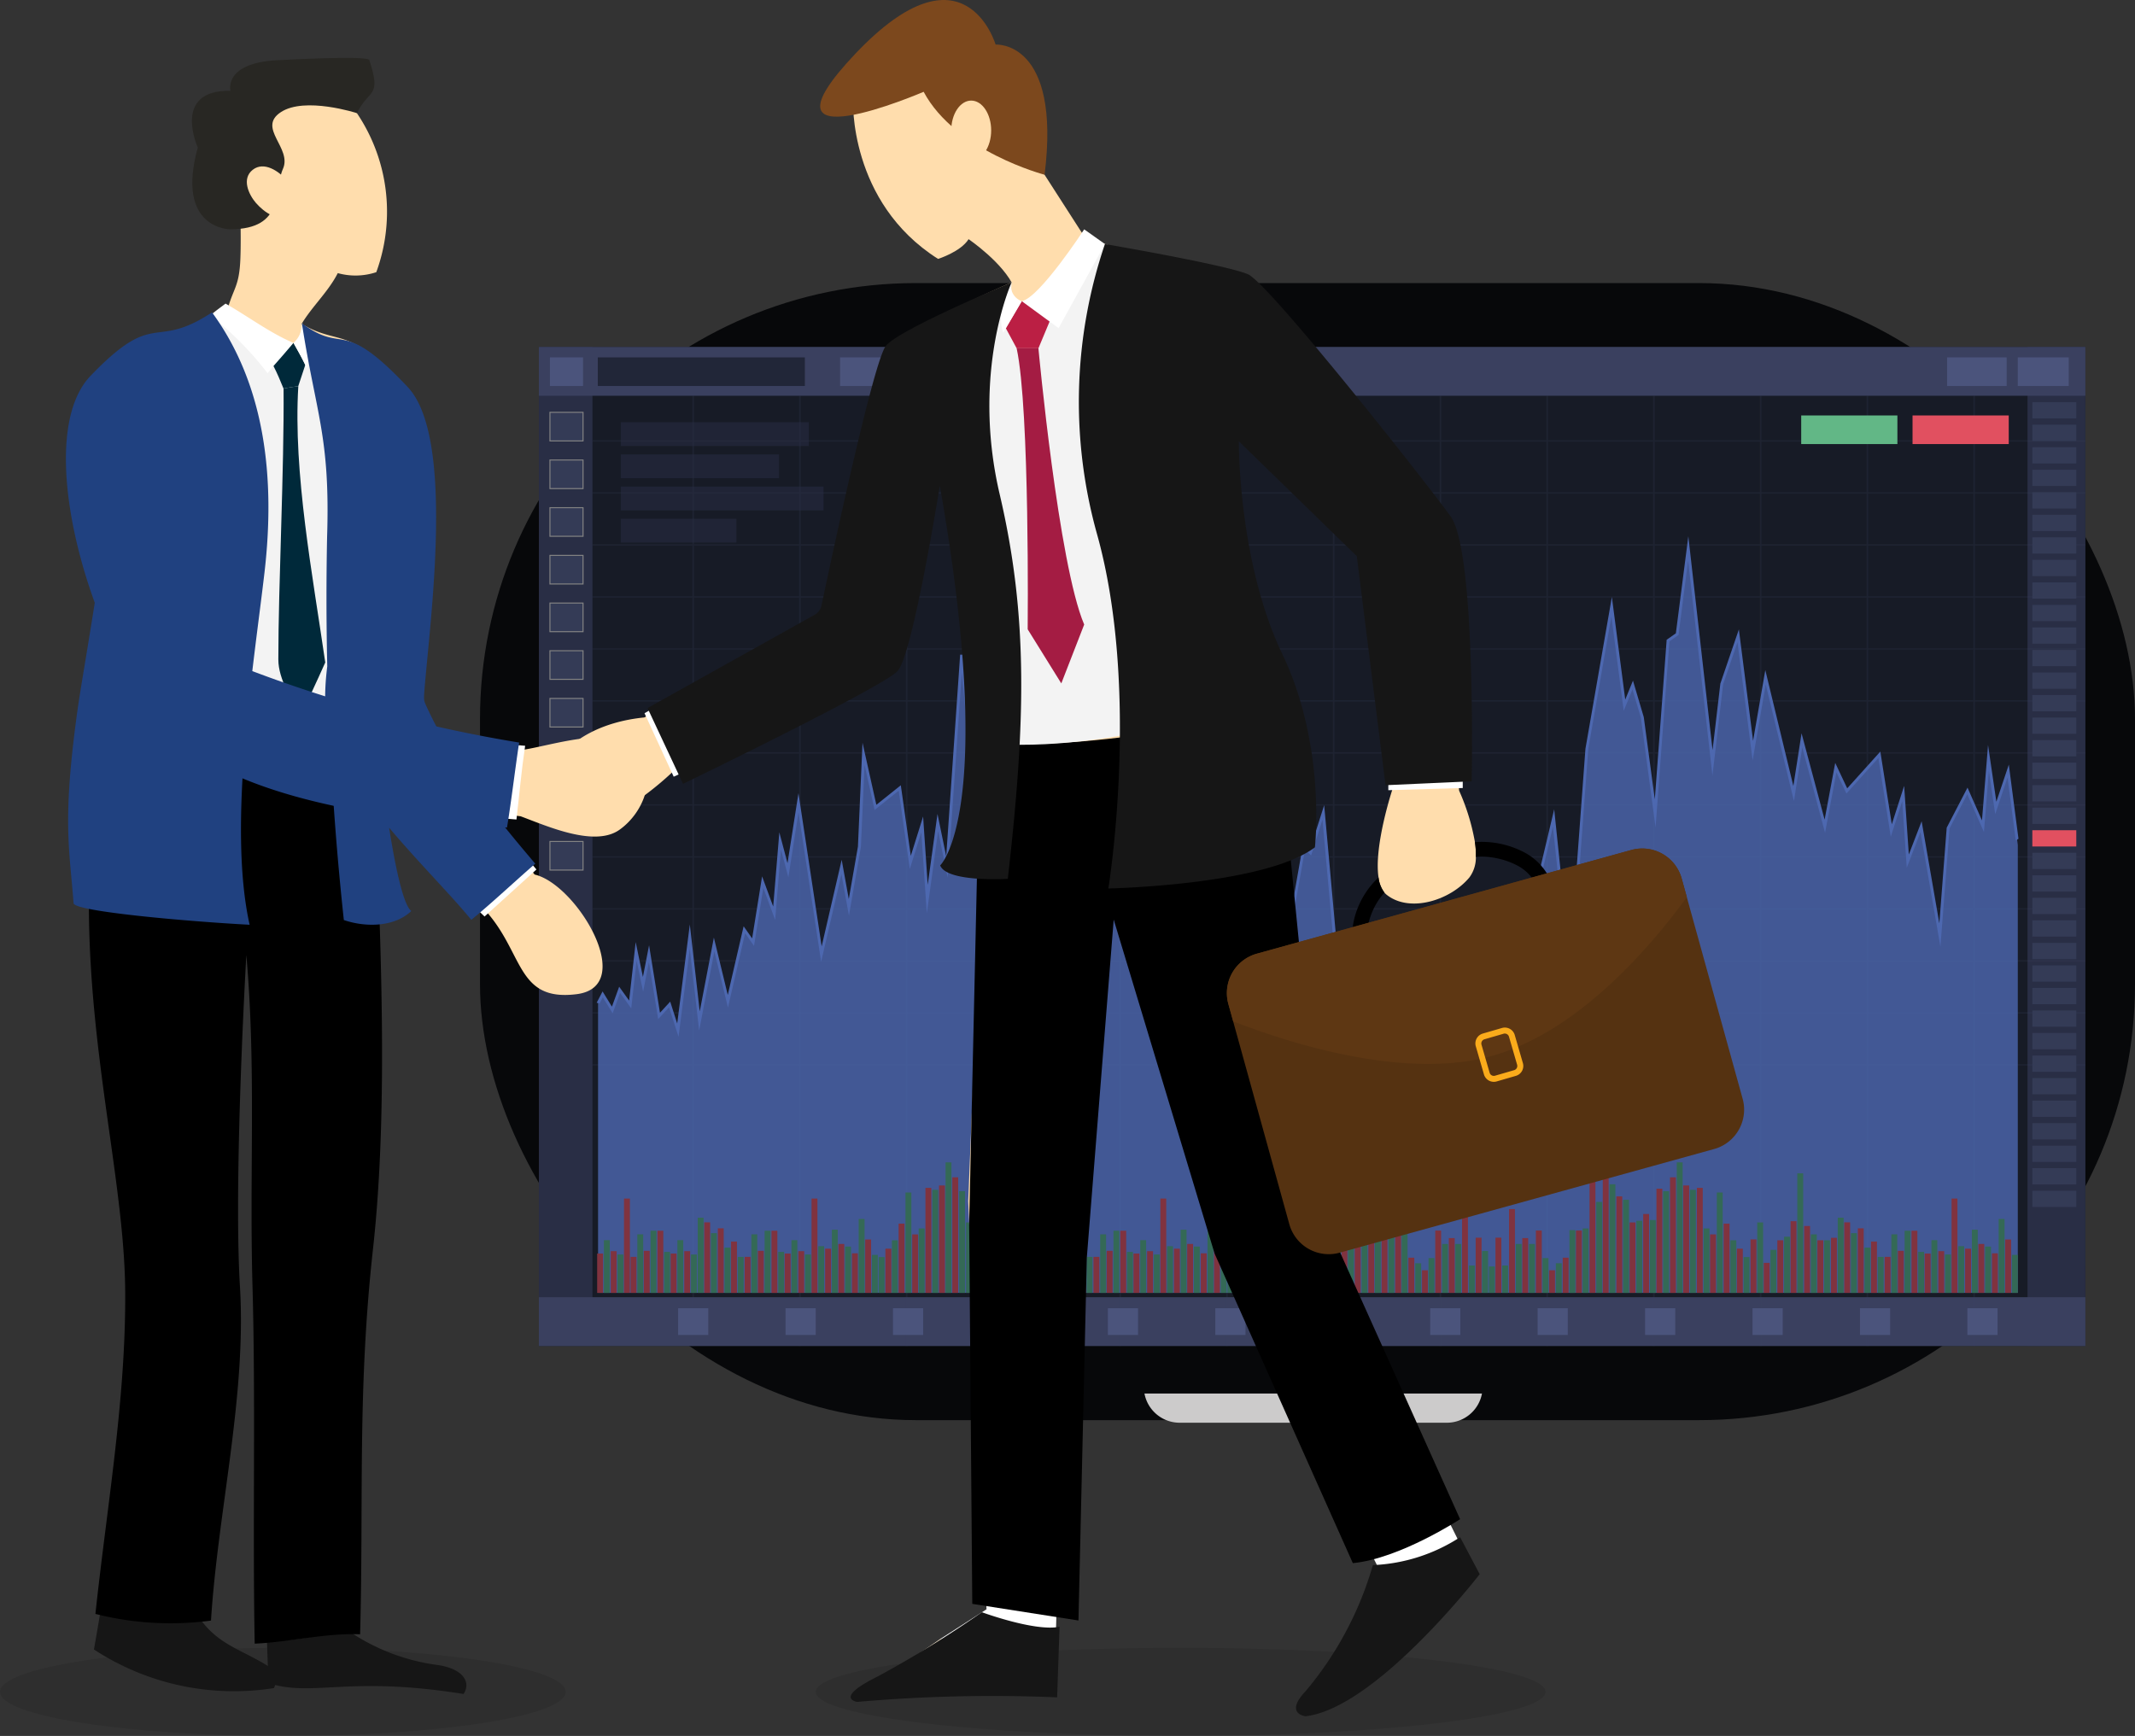 <svg xmlns="http://www.w3.org/2000/svg" xmlns:xlink="http://www.w3.org/1999/xlink" width="227.986" height="185.392" viewBox="0 0 227.986 185.392"><rect x="0" y="0" width="227.986" height="185.392" fill="#333333" stroke="none"/><defs><linearGradient id="linear-gradient" x1="0.5" y1="-0.003" x2="0.5" y2="1.106" gradientUnits="objectBoundingBox"><stop offset="0" stop-color="#4d68b0"></stop><stop offset="1" stop-color="#4d68b0"></stop></linearGradient></defs><g id="Asset_3" data-name="Asset 3" transform="translate(-73.645 -446.778)"><g id="Layer_2" transform="translate(73.645 446.778)"><g id="Layer_1-2" transform="translate(0)"><rect id="Rectangle_57" data-name="Rectangle 57" width="176.729" height="121.435" rx="46.56" transform="translate(51.257 30.231)" fill="#07080a"></rect><rect id="Rectangle_59" data-name="Rectangle 59" width="165.137" height="104.086" rx="6.38" transform="translate(57.544 37.126)" fill="#18416d"></rect><path id="Path_212" data-name="Path 212" d="M937.542,1630.88A3.817,3.817,0,0,1,933.8,1634H905.244a3.824,3.824,0,0,1-3.744-3.119Z" transform="translate(-779.289 -1482.058)" fill="#cccbcb"></path><g id="Monitor" transform="translate(57.545 37.055)"><rect id="Rectangle_60" data-name="Rectangle 60" width="165.137" height="106.693" fill="#171b26"></rect><rect id="Rectangle_61" data-name="Rectangle 61" width="5.718" height="106.693" fill="#292e45"></rect><rect id="Rectangle_62" data-name="Rectangle 62" width="6.171" height="106.693" transform="translate(158.965)" fill="#292e45"></rect><rect id="Rectangle_63" data-name="Rectangle 63" width="165.137" height="5.211" fill="#3a405f"></rect><rect id="Rectangle_64" data-name="Rectangle 64" width="165.137" height="5.211" transform="translate(0 101.482)" fill="#3a405f"></rect></g><rect id="Rectangle_65" data-name="Rectangle 65" width="22.11" height="3.056" transform="translate(63.838 38.167)" fill="#212638"></rect><rect id="Rectangle_66" data-name="Rectangle 66" width="3.534" height="3.056" transform="translate(58.726 38.167)" fill="#4b547c"></rect><rect id="Rectangle_67" data-name="Rectangle 67" width="3.534" height="3.056" transform="translate(58.726 44.033)" fill="#343b56"></rect><path id="Path_213" data-name="Path 213" d="M436.443,860.664H432.8V857.5h3.643Zm-3.534-.11h3.424v-2.946h-3.424Z" transform="translate(-374.128 -813.52)" fill="#838383"></path><rect id="Rectangle_68" data-name="Rectangle 68" width="3.534" height="3.056" transform="translate(58.726 49.126)" fill="#343b56"></rect><path id="Path_214" data-name="Path 214" d="M436.443,898.224H432.8V895.06h3.643Zm-3.534-.11h3.424v-2.946h-3.424Z" transform="translate(-374.128 -845.988)" fill="#838383"></path><rect id="Rectangle_69" data-name="Rectangle 69" width="3.534" height="3.056" transform="translate(58.726 54.218)" fill="#343b56"></rect><path id="Path_215" data-name="Path 215" d="M436.443,935.794H432.8V932.63h3.643Zm-3.534-.11h3.424v-2.946h-3.424Z" transform="translate(-374.128 -878.465)" fill="#838383"></path><rect id="Rectangle_70" data-name="Rectangle 70" width="3.534" height="3.056" transform="translate(58.726 59.311)" fill="#343b56"></rect><path id="Path_216" data-name="Path 216" d="M436.443,973.354H432.8V970.19h3.643Zm-3.534-.11h3.424V970.3h-3.424Z" transform="translate(-374.128 -910.933)" fill="#838383"></path><rect id="Rectangle_71" data-name="Rectangle 71" width="3.534" height="3.056" transform="translate(58.726 64.403)" fill="#343b56"></rect><path id="Path_217" data-name="Path 217" d="M436.443,1010.924H432.8v-3.164h3.643Zm-3.534-.11h3.424v-2.946h-3.424Z" transform="translate(-374.128 -943.41)" fill="#838383"></path><rect id="Rectangle_72" data-name="Rectangle 72" width="3.534" height="3.056" transform="translate(58.726 69.496)" fill="#343b56"></rect><path id="Path_218" data-name="Path 218" d="M436.443,1048.484H432.8v-3.164h3.643Zm-3.534-.11h3.424v-2.946h-3.424Z" transform="translate(-374.128 -975.879)" fill="#838383"></path><rect id="Rectangle_73" data-name="Rectangle 73" width="3.534" height="3.056" transform="translate(58.726 74.589)" fill="#343b56"></rect><path id="Path_219" data-name="Path 219" d="M436.443,1086.054H432.8v-3.164h3.643Zm-3.534-.11h3.424V1083h-3.424Z" transform="translate(-374.128 -1008.355)" fill="#838383"></path><rect id="Rectangle_74" data-name="Rectangle 74" width="3.534" height="3.056" transform="translate(58.726 79.681)" fill="#343b56"></rect><path id="Path_220" data-name="Path 220" d="M436.443,1123.614H432.8v-3.164h3.643Zm-3.534-.11h3.424v-2.946h-3.424Z" transform="translate(-374.128 -1040.824)" fill="#838383"></path><rect id="Rectangle_75" data-name="Rectangle 75" width="3.534" height="3.056" transform="translate(58.726 84.774)" fill="#343b56"></rect><path id="Path_221" data-name="Path 221" d="M436.443,1161.184H432.8v-3.164h3.643Zm-3.534-.11h3.424v-2.946h-3.424Z" transform="translate(-374.128 -1073.301)" fill="#838383"></path><rect id="Rectangle_76" data-name="Rectangle 76" width="3.534" height="3.056" transform="translate(58.726 89.865)" fill="#343b56"></rect><path id="Path_222" data-name="Path 222" d="M436.443,1198.744H432.8v-3.164h3.643Zm-3.534-.11h3.424v-2.946h-3.424Z" transform="translate(-374.128 -1105.769)" fill="#838383"></path><rect id="Rectangle_77" data-name="Rectangle 77" width="14.028" height="3.056" transform="translate(89.708 38.167)" fill="#4b547c"></rect><rect id="Rectangle_78" data-name="Rectangle 78" width="5.442" height="3.056" transform="translate(104.808 38.167)" fill="#4b547c"></rect><rect id="Rectangle_79" data-name="Rectangle 79" width="5.442" height="3.056" transform="translate(130.75 38.167)" fill="#4b547c"></rect><rect id="Rectangle_80" data-name="Rectangle 80" width="8.019" height="3.056" transform="translate(111.378 38.167)" fill="#4b547c"></rect><rect id="Rectangle_81" data-name="Rectangle 81" width="9.031" height="3.056" transform="translate(120.53 38.167)" fill="#4b547c"></rect><rect id="Rectangle_82" data-name="Rectangle 82" width="5.442" height="3.056" transform="translate(215.469 38.167)" fill="#4b547c"></rect><rect id="Rectangle_83" data-name="Rectangle 83" width="6.359" height="3.056" transform="translate(207.921 38.167)" fill="#4b547c"></rect><g id="Group_69" data-name="Group 69" transform="translate(63.265 42.266)" opacity="0.2"><rect id="Rectangle_84" data-name="Rectangle 84" width="0.164" height="101.482" transform="translate(10.677)" fill="#3a4260"></rect><rect id="Rectangle_85" data-name="Rectangle 85" width="0.164" height="101.482" transform="translate(22.075)" fill="#3a4260"></rect><rect id="Rectangle_86" data-name="Rectangle 86" width="0.164" height="101.482" transform="translate(33.475)" fill="#3a4260"></rect><rect id="Rectangle_87" data-name="Rectangle 87" width="0.164" height="101.482" transform="translate(44.873)" fill="#3a4260"></rect><rect id="Rectangle_88" data-name="Rectangle 88" width="0.164" height="101.482" transform="translate(56.272)" fill="#3a4260"></rect><rect id="Rectangle_89" data-name="Rectangle 89" width="0.164" height="101.482" transform="translate(67.671)" fill="#3a4260"></rect><rect id="Rectangle_90" data-name="Rectangle 90" width="0.164" height="101.482" transform="translate(79.07)" fill="#3a4260"></rect><rect id="Rectangle_91" data-name="Rectangle 91" width="0.164" height="101.482" transform="translate(90.468)" fill="#3a4260"></rect><rect id="Rectangle_92" data-name="Rectangle 92" width="0.164" height="101.482" transform="translate(101.868)" fill="#3a4260"></rect><rect id="Rectangle_93" data-name="Rectangle 93" width="0.164" height="101.482" transform="translate(113.266)" fill="#3a4260"></rect><rect id="Rectangle_94" data-name="Rectangle 94" width="0.164" height="101.482" transform="translate(124.666)" fill="#3a4260"></rect><rect id="Rectangle_95" data-name="Rectangle 95" width="0.164" height="101.482" transform="translate(136.064)" fill="#3a4260"></rect><rect id="Rectangle_96" data-name="Rectangle 96" width="0.164" height="101.482" transform="translate(147.463)" fill="#3a4260"></rect><rect id="Rectangle_97" data-name="Rectangle 97" width="159.417" height="0.144" transform="translate(0 71.388)" fill="#3a4260"></rect><rect id="Rectangle_98" data-name="Rectangle 98" width="159.417" height="0.144" transform="translate(0 65.835)" fill="#3a4260"></rect><rect id="Rectangle_99" data-name="Rectangle 99" width="159.417" height="0.144" transform="translate(0 60.281)" fill="#3a4260"></rect><rect id="Rectangle_100" data-name="Rectangle 100" width="159.417" height="0.144" transform="translate(0 54.728)" fill="#3a4260"></rect><rect id="Rectangle_101" data-name="Rectangle 101" width="159.417" height="0.144" transform="translate(0 49.176)" fill="#3a4260"></rect><rect id="Rectangle_102" data-name="Rectangle 102" width="159.417" height="0.144" transform="translate(0 43.623)" fill="#3a4260"></rect><rect id="Rectangle_103" data-name="Rectangle 103" width="159.417" height="0.144" transform="translate(0 38.069)" fill="#3a4260"></rect><rect id="Rectangle_104" data-name="Rectangle 104" width="159.417" height="0.144" transform="translate(0 32.516)" fill="#3a4260"></rect><rect id="Rectangle_105" data-name="Rectangle 105" width="159.417" height="0.144" transform="translate(0 26.964)" fill="#3a4260"></rect><rect id="Rectangle_106" data-name="Rectangle 106" width="159.417" height="0.144" transform="translate(0 21.41)" fill="#3a4260"></rect><rect id="Rectangle_107" data-name="Rectangle 107" width="159.417" height="0.144" transform="translate(0 15.857)" fill="#3a4260"></rect><rect id="Rectangle_108" data-name="Rectangle 108" width="159.417" height="0.144" transform="translate(0 10.304)" fill="#3a4260"></rect><rect id="Rectangle_109" data-name="Rectangle 109" width="159.417" height="0.144" transform="translate(0 4.752)" fill="#3a4260"></rect></g><rect id="Rectangle_110" data-name="Rectangle 110" width="3.222" height="2.854" transform="translate(72.413 139.716)" fill="#4b547c"></rect><rect id="Rectangle_111" data-name="Rectangle 111" width="3.222" height="2.854" transform="translate(83.885 139.716)" fill="#4b547c"></rect><rect id="Rectangle_112" data-name="Rectangle 112" width="3.222" height="2.854" transform="translate(95.358 139.716)" fill="#4b547c"></rect><rect id="Rectangle_113" data-name="Rectangle 113" width="3.222" height="2.854" transform="translate(106.831 139.716)" fill="#4b547c"></rect><rect id="Rectangle_114" data-name="Rectangle 114" width="3.222" height="2.854" transform="translate(118.305 139.716)" fill="#4b547c"></rect><rect id="Rectangle_115" data-name="Rectangle 115" width="3.222" height="2.854" transform="translate(129.778 139.716)" fill="#4b547c"></rect><rect id="Rectangle_116" data-name="Rectangle 116" width="3.222" height="2.854" transform="translate(141.251 139.716)" fill="#4b547c"></rect><rect id="Rectangle_117" data-name="Rectangle 117" width="3.222" height="2.854" transform="translate(152.723 139.716)" fill="#4b547c"></rect><rect id="Rectangle_118" data-name="Rectangle 118" width="3.222" height="2.854" transform="translate(164.196 139.716)" fill="#4b547c"></rect><rect id="Rectangle_119" data-name="Rectangle 119" width="3.222" height="2.854" transform="translate(175.67 139.716)" fill="#4b547c"></rect><rect id="Rectangle_120" data-name="Rectangle 120" width="3.222" height="2.854" transform="translate(187.143 139.716)" fill="#4b547c"></rect><rect id="Rectangle_121" data-name="Rectangle 121" width="3.222" height="2.854" transform="translate(198.616 139.716)" fill="#4b547c"></rect><rect id="Rectangle_122" data-name="Rectangle 122" width="3.222" height="2.854" transform="translate(210.088 139.716)" fill="#4b547c"></rect><g id="Group_70" data-name="Group 70" transform="translate(66.293 45.093)" opacity="0.5"><rect id="Rectangle_123" data-name="Rectangle 123" width="20.072" height="2.538" fill="#292e45"></rect></g><g id="Group_71" data-name="Group 71" transform="translate(66.293 48.531)" opacity="0.5"><rect id="Rectangle_124" data-name="Rectangle 124" width="16.894" height="2.538" fill="#292e45"></rect></g><g id="Group_72" data-name="Group 72" transform="translate(66.293 51.967)" opacity="0.5"><rect id="Rectangle_125" data-name="Rectangle 125" width="21.643" height="2.538" fill="#292e45"></rect></g><g id="Group_73" data-name="Group 73" transform="translate(66.293 55.405)" opacity="0.5"><rect id="Rectangle_126" data-name="Rectangle 126" width="12.348" height="2.538" fill="#292e45"></rect></g><rect id="Rectangle_127" data-name="Rectangle 127" width="4.693" height="1.737" transform="translate(217.023 42.947)" fill="#343b56"></rect><rect id="Rectangle_128" data-name="Rectangle 128" width="4.693" height="1.737" transform="translate(217.023 45.353)" fill="#343b56"></rect><rect id="Rectangle_129" data-name="Rectangle 129" width="4.693" height="1.737" transform="translate(217.023 47.759)" fill="#343b56"></rect><rect id="Rectangle_130" data-name="Rectangle 130" width="4.693" height="1.737" transform="translate(217.023 50.166)" fill="#343b56"></rect><rect id="Rectangle_131" data-name="Rectangle 131" width="4.693" height="1.737" transform="translate(217.023 52.571)" fill="#343b56"></rect><rect id="Rectangle_132" data-name="Rectangle 132" width="4.693" height="1.737" transform="translate(217.023 54.977)" fill="#343b56"></rect><rect id="Rectangle_133" data-name="Rectangle 133" width="4.693" height="1.737" transform="translate(217.023 57.383)" fill="#343b56"></rect><rect id="Rectangle_134" data-name="Rectangle 134" width="4.693" height="1.737" transform="translate(217.023 59.789)" fill="#343b56"></rect><rect id="Rectangle_135" data-name="Rectangle 135" width="4.693" height="1.737" transform="translate(217.023 62.196)" fill="#343b56"></rect><rect id="Rectangle_136" data-name="Rectangle 136" width="4.693" height="1.737" transform="translate(217.023 64.602)" fill="#343b56"></rect><rect id="Rectangle_137" data-name="Rectangle 137" width="4.693" height="1.737" transform="translate(217.023 67.008)" fill="#343b56"></rect><rect id="Rectangle_138" data-name="Rectangle 138" width="4.693" height="1.737" transform="translate(217.023 69.414)" fill="#343b56"></rect><rect id="Rectangle_139" data-name="Rectangle 139" width="4.693" height="1.737" transform="translate(217.023 71.821)" fill="#343b56"></rect><rect id="Rectangle_140" data-name="Rectangle 140" width="4.693" height="1.737" transform="translate(217.023 74.227)" fill="#343b56"></rect><rect id="Rectangle_141" data-name="Rectangle 141" width="4.693" height="1.737" transform="translate(217.023 76.633)" fill="#343b56"></rect><rect id="Rectangle_142" data-name="Rectangle 142" width="4.693" height="1.737" transform="translate(217.023 79.039)" fill="#343b56"></rect><rect id="Rectangle_143" data-name="Rectangle 143" width="4.693" height="1.737" transform="translate(217.023 81.446)" fill="#343b56"></rect><rect id="Rectangle_144" data-name="Rectangle 144" width="4.693" height="1.737" transform="translate(217.023 83.852)" fill="#343b56"></rect><rect id="Rectangle_145" data-name="Rectangle 145" width="4.693" height="1.737" transform="translate(217.023 86.258)" fill="#343b56"></rect><rect id="Rectangle_146" data-name="Rectangle 146" width="4.693" height="1.737" transform="translate(217.023 88.664)" fill="#e15060"></rect><rect id="Rectangle_147" data-name="Rectangle 147" width="4.693" height="1.737" transform="translate(217.023 91.071)" fill="#343b56"></rect><rect id="Rectangle_148" data-name="Rectangle 148" width="4.693" height="1.737" transform="translate(217.023 93.477)" fill="#343b56"></rect><rect id="Rectangle_149" data-name="Rectangle 149" width="4.693" height="1.737" transform="translate(217.023 95.883)" fill="#343b56"></rect><rect id="Rectangle_150" data-name="Rectangle 150" width="4.693" height="1.737" transform="translate(217.023 98.289)" fill="#343b56"></rect><rect id="Rectangle_151" data-name="Rectangle 151" width="4.693" height="1.737" transform="translate(217.023 100.696)" fill="#343b56"></rect><rect id="Rectangle_152" data-name="Rectangle 152" width="4.693" height="1.737" transform="translate(217.023 103.102)" fill="#343b56"></rect><rect id="Rectangle_153" data-name="Rectangle 153" width="4.693" height="1.737" transform="translate(217.023 105.508)" fill="#343b56"></rect><rect id="Rectangle_154" data-name="Rectangle 154" width="4.693" height="1.737" transform="translate(217.023 107.914)" fill="#343b56"></rect><rect id="Rectangle_155" data-name="Rectangle 155" width="4.693" height="1.737" transform="translate(217.023 110.321)" fill="#343b56"></rect><rect id="Rectangle_156" data-name="Rectangle 156" width="4.693" height="1.737" transform="translate(217.023 112.727)" fill="#343b56"></rect><rect id="Rectangle_157" data-name="Rectangle 157" width="4.693" height="1.737" transform="translate(217.023 115.133)" fill="#343b56"></rect><rect id="Rectangle_158" data-name="Rectangle 158" width="4.693" height="1.737" transform="translate(217.023 117.539)" fill="#343b56"></rect><rect id="Rectangle_159" data-name="Rectangle 159" width="4.693" height="1.737" transform="translate(217.023 119.946)" fill="#343b56"></rect><rect id="Rectangle_160" data-name="Rectangle 160" width="4.693" height="1.737" transform="translate(217.023 122.352)" fill="#343b56"></rect><rect id="Rectangle_161" data-name="Rectangle 161" width="4.693" height="1.737" transform="translate(217.023 124.758)" fill="#343b56"></rect><rect id="Rectangle_162" data-name="Rectangle 162" width="4.693" height="1.737" transform="translate(217.023 127.164)" fill="#343b56"></rect><rect id="Rectangle_163" data-name="Rectangle 163" width="10.272" height="3.056" transform="translate(192.342 44.369)" fill="#62b786"></rect><rect id="Rectangle_164" data-name="Rectangle 164" width="10.272" height="3.056" transform="translate(204.231 44.369)" fill="#e15060"></rect><g id="Group_74" data-name="Group 74" transform="translate(63.864 58.573)"><path id="Path_223" data-name="Path 223" d="M471.1,1013.713l.487-.931,1.029,1.665.784-2.154,1.125,1.567.637-5.679.733,3.525.637-3.279,1.076,6.658,1.127-1.224.881,2.741,1.273-9.987,1.028,9.008,1.567-8.176,1.468,6.071,1.762-7.636.93,1.322,1.028-6.414,1.224,3.324.637-7.73.831,3.133,1.127-7.2,2.448,16.156,2.154-9.3.782,4.308L499,997.02l.441-9.938,1.273,5.728,2.595-2.073,1.125,7.947,1.273-4.063.538,7.979,1.127-8.175.979,4.747,1.567-22.665,1.223,12.923.832,2.643,2.008-18.21,1.517,12.679.881-5.336,2.4-2.008.636,4.516.539-7.013,1.223,3.9V978.27l2.008,1.37.343,3.133,1.566,7.963.881-10.509,1.959-3.622,1.665-8.276,1.909,8.227,1.517,1.419,1.91-12.336,1.714,33.143,1.322-2.791,1.272,10.623,2.008-4.209,1.419,9.644,1.811-13.316.93,4.357,1.078-6.119.686.686,1.371-4.308,2.267,25.113,1.356-10.328,1.468,7.882.735-6.915.832,5.886.784-9.643,1.076,1.86,2.154,10.818,1.175-1.86,1.86,4.552,1.517-4.161,1.175,2.643.686-2.154,1.322,6.952,2.006-21.3,1.273,3.476,2.9-12.24.916,8.764,1.371,1.078,1.273-17.231,2.643-15.176,1.371,10.525.881-2.154,1.027,3.476,1.371,10.231,1.371-18.456.98-.685,1.174-9.155,2.595,22.9.979-8.412,1.762-5.158,1.567,12.256,1.353-7.833,3,12.422.881-5.682,2.448,9.171,1.174-6.267,1.175,2.5,3.476-3.864,1.273,8.088,1.273-3.945.489,7.219,1.419-3.679,2.008,11.568.881-11.421,2.055-3.965,1.665,3.77.587-7.295.784,5.343,1.322-3.945,1.028,7.888v47.847H471.1Z" transform="translate(-471.1 -965.15)" opacity="0.8" fill="url(#linear-gradient)"></path></g><path id="Path_224" data-name="Path 224" d="M620.771,979.924l-1.331,3.964-.888-6.056-.648,8.05-1.545-3.5-2.222,4.282-.785,10.209-1.891-10.9-1.368,3.549-.5-7.327-1.318,4.1-1.224-7.764-3.537,3.93-1.281-2.721L601.1,985.8l-2.462-9.222-.876,5.634-2.995-12.385-1.305,7.551-1.518-11.893-1.979,5.794-.832,7.093-2.587-22.834-1.331,10.365-.982.689-1.265,17.038-1.178-8.774-1.154-3.9-.826,2.023-1.428-10.958-2.821,16.2L574.31,995.16l-1.087-.854-1-9.611-2.995,12.628-1.331-3.637-1.97,20.886-1.231-6.476-.748,2.349-1.166-2.62-1.512,4.146-1.821-4.46-1.128,1.785-2.078-10.437-1.346-2.337-.708,8.745-.813-5.746-.754,7.106-1.452-7.8-1.3,9.907-2.21-24.48-1.526,4.8-.717-.717-.988,5.626-.95-4.448-1.783,13.112-1.334-9.062-2,4.185-1.272-10.624-1.291,2.721-1.758-34.036-2.1,13.539-1.265-1.185-2.063-8.882-1.8,8.959-1.963,3.63-.789,9.431-1.349-6.857-.352-3.208-2.31-1.577v1.615l-1.162-3.7-.489,6.389-.477-3.375-2.658,2.225-.71,4.314L513,964.186l-2.076,18.824-.6-1.922L509.1,968.182l-.312,0L507.3,989.717l-.931-4.525-1.044,7.57-.492-7.293-1.315,4.2-1.066-7.536-2.612,2.088-1.478-6.634-.489,11.094-.976,5.6-.76-4.189L494,999.334l-2.478-16.353-1.169,7.467-.873-3.291-.655,7.925-1.185-3.22-1.063,6.622-.91-1.293-1.692,7.333L482.49,998.4l-1.509,7.879L479.921,997l-1.346,10.571-.748-2.332-1.091,1.188-1.166-7.208-.657,3.381-.773-3.721-.7,6.245-1.063-1.478-.773,2.128-1-1.624-.629,1.207.312.077.343-.655,1.051,1.705.794-2.178,1.19,1.655.571-5.111.7,3.328.617-3.182.988,6.111,1.163-1.265,1.013,3.155,1.2-9.4,1,8.738,1.624-8.471,1.452,6.012,1.833-7.941.95,1.353.994-6.2,1.262,3.428.619-7.533.792,2.976,1.082-6.931,2.418,15.963,2.169-9.362.8,4.429,1.278-7.346.389-8.76,1.072,4.821,2.574-2.056,1.185,8.359,1.231-3.927.586,8.667,1.209-8.782L507.453,992l1.514-21.9,1.044,11.03,1.063,3.381,1.939-17.6,1.487,12.419,1.051-6.358,2.138-1.792.8,5.66.586-7.635,1.286,4.1v-3.057l1.705,1.163.336,3.076,1.783,9.053.969-11.584,1.945-3.594,1.536-7.613,1.749,7.524.009.046,1.766,1.655,1.723-11.132,1.667,32.246,1.356-2.86,1.272,10.621,2.02-4.232,1.5,10.226,1.838-13.522.91,4.266,1.166-6.61.655.655,1.212-3.818,2.325,25.746,1.411-10.749,1.483,7.963.713-6.723.851,6.027.857-10.543.813,1.406,2.225,11.176,1.221-1.932,1.9,4.643,1.521-4.177,1.188,2.665.62-1.958,1.415,7.426,2.044-21.7,1.216,3.316,2.807-11.855.83,7.92,1.651,1.3,1.293-17.508,2.469-14.168,1.315,10.094.935-2.287.9,3.026,1.567,11.715,1.478-19.874.976-.682,1.019-7.944,2.6,22.969,1.135-9.742,1.54-4.506,1.615,12.618,1.4-8.115,3.014,12.457.888-5.728,2.433,9.119,1.212-6.466,1.07,2.272,3.412-3.793,1.324,8.409,1.224-3.8.483,7.112,1.468-3.812,2.126,12.241.976-12.632,1.891-3.649,1.78,4.036.527-6.538.679,4.628,1.315-3.921.878,6.735.29-.187-1.034-7.929Z" transform="translate(-406.259 -898.269)" fill="#4d68b0"></path><rect id="Rectangle_165" data-name="Rectangle 165" width="0.628" height="2.825" transform="translate(158.999 135.252)" fill="#346956"></rect><rect id="Rectangle_166" data-name="Rectangle 166" width="0.628" height="2.928" transform="translate(160.413 135.151)" fill="#346956"></rect><rect id="Rectangle_167" data-name="Rectangle 167" width="0.628" height="5.9" transform="translate(159.694 132.178)" fill="#80333f"></rect><rect id="Rectangle_168" data-name="Rectangle 168" width="0.628" height="5.227" transform="translate(161.863 132.85)" fill="#346956"></rect><rect id="Rectangle_169" data-name="Rectangle 169" width="0.628" height="8.953" transform="translate(161.145 129.125)" fill="#80333f"></rect><rect id="Rectangle_170" data-name="Rectangle 170" width="0.628" height="5.227" transform="translate(163.277 132.85)" fill="#346956"></rect><rect id="Rectangle_171" data-name="Rectangle 171" width="0.628" height="5.856" transform="translate(162.558 132.222)" fill="#80333f"></rect><rect id="Rectangle_172" data-name="Rectangle 172" width="0.628" height="3.719" transform="translate(164.727 134.36)" fill="#346956"></rect><rect id="Rectangle_173" data-name="Rectangle 173" width="0.628" height="6.66" transform="translate(164.009 131.417)" fill="#80333f"></rect><rect id="Rectangle_174" data-name="Rectangle 174" width="0.628" height="3.167" transform="translate(166.141 134.911)" fill="#346956"></rect><rect id="Rectangle_175" data-name="Rectangle 175" width="0.628" height="2.417" transform="translate(165.423 135.66)" fill="#80333f"></rect><rect id="Rectangle_176" data-name="Rectangle 176" width="0.628" height="6.705" transform="translate(167.592 131.374)" fill="#346956"></rect><rect id="Rectangle_177" data-name="Rectangle 177" width="0.628" height="3.763" transform="translate(166.875 134.314)" fill="#80333f"></rect><rect id="Rectangle_178" data-name="Rectangle 178" width="0.628" height="6.884" transform="translate(169.006 131.195)" fill="#346956"></rect><rect id="Rectangle_179" data-name="Rectangle 179" width="0.628" height="6.66" transform="translate(168.289 131.417)" fill="#80333f"></rect><rect id="Rectangle_180" data-name="Rectangle 180" width="0.628" height="9.716" transform="translate(170.458 128.361)" fill="#346956"></rect><rect id="Rectangle_181" data-name="Rectangle 181" width="0.628" height="15.315" transform="translate(169.739 122.763)" fill="#80333f"></rect><rect id="Rectangle_182" data-name="Rectangle 182" width="0.628" height="11.604" transform="translate(171.872 126.473)" fill="#346956"></rect><rect id="Rectangle_183" data-name="Rectangle 183" width="0.628" height="16.396" transform="translate(171.153 121.682)" fill="#80333f"></rect><rect id="Rectangle_184" data-name="Rectangle 184" width="0.628" height="9.942" transform="translate(173.322 128.136)" fill="#346956"></rect><rect id="Rectangle_185" data-name="Rectangle 185" width="0.628" height="10.308" transform="translate(172.604 127.77)" fill="#80333f"></rect><rect id="Rectangle_186" data-name="Rectangle 186" width="0.628" height="7.705" transform="translate(174.736 130.373)" fill="#346956"></rect><rect id="Rectangle_187" data-name="Rectangle 187" width="0.628" height="7.526" transform="translate(174.018 130.551)" fill="#80333f"></rect><rect id="Rectangle_188" data-name="Rectangle 188" width="0.628" height="7.784" transform="translate(176.187 130.295)" fill="#346956"></rect><rect id="Rectangle_189" data-name="Rectangle 189" width="0.628" height="8.428" transform="translate(175.47 129.651)" fill="#80333f"></rect><rect id="Rectangle_190" data-name="Rectangle 190" width="0.628" height="10.863" transform="translate(177.601 127.216)" fill="#346956"></rect><rect id="Rectangle_191" data-name="Rectangle 191" width="0.628" height="11.13" transform="translate(176.884 126.949)" fill="#80333f"></rect><rect id="Rectangle_192" data-name="Rectangle 192" width="0.628" height="13.941" transform="translate(179.053 124.137)" fill="#346956"></rect><rect id="Rectangle_193" data-name="Rectangle 193" width="0.628" height="12.347" transform="translate(178.334 125.732)" fill="#80333f"></rect><rect id="Rectangle_194" data-name="Rectangle 194" width="0.628" height="11.01" transform="translate(180.466 127.067)" fill="#346956"></rect><rect id="Rectangle_195" data-name="Rectangle 195" width="0.628" height="11.477" transform="translate(179.748 126.602)" fill="#80333f"></rect><rect id="Rectangle_196" data-name="Rectangle 196" width="0.628" height="6.884" transform="translate(181.917 131.195)" fill="#346956"></rect><rect id="Rectangle_197" data-name="Rectangle 197" width="0.628" height="11.219" transform="translate(181.199 126.859)" fill="#80333f"></rect><rect id="Rectangle_198" data-name="Rectangle 198" width="0.628" height="10.724" transform="translate(183.331 127.354)" fill="#346956"></rect><rect id="Rectangle_199" data-name="Rectangle 199" width="0.628" height="6.249" transform="translate(182.612 131.828)" fill="#80333f"></rect><rect id="Rectangle_200" data-name="Rectangle 200" width="0.628" height="5.62" transform="translate(184.781 132.458)" fill="#346956"></rect><rect id="Rectangle_201" data-name="Rectangle 201" width="0.628" height="7.398" transform="translate(184.063 130.68)" fill="#80333f"></rect><rect id="Rectangle_202" data-name="Rectangle 202" width="0.628" height="3.828" transform="translate(186.195 134.25)" fill="#346956"></rect><rect id="Rectangle_203" data-name="Rectangle 203" width="0.628" height="4.723" transform="translate(185.477 133.354)" fill="#80333f"></rect><rect id="Rectangle_204" data-name="Rectangle 204" width="0.628" height="4.476" transform="translate(158.901 138.079) rotate(180)" fill="#346956"></rect><rect id="Rectangle_205" data-name="Rectangle 205" width="0.628" height="2.928" transform="translate(157.487 138.077) rotate(180)" fill="#346956"></rect><rect id="Rectangle_206" data-name="Rectangle 206" width="0.628" height="5.9" transform="translate(158.207 138.079) rotate(180)" fill="#80333f"></rect><rect id="Rectangle_207" data-name="Rectangle 207" width="0.628" height="5.227" transform="translate(156.038 138.079) rotate(180)" fill="#346956"></rect><rect id="Rectangle_208" data-name="Rectangle 208" width="0.628" height="8.953" transform="translate(156.755 138.079) rotate(180)" fill="#80333f"></rect><rect id="Rectangle_209" data-name="Rectangle 209" width="0.628" height="5.227" transform="translate(154.623 138.079) rotate(180)" fill="#346956"></rect><rect id="Rectangle_210" data-name="Rectangle 210" width="0.628" height="5.856" transform="translate(155.341 138.077) rotate(180)" fill="#80333f"></rect><rect id="Rectangle_211" data-name="Rectangle 211" width="0.628" height="3.719" transform="translate(153.172 138.077) rotate(180)" fill="#346956"></rect><rect id="Rectangle_212" data-name="Rectangle 212" width="0.628" height="6.66" transform="translate(153.891 138.079) rotate(180)" fill="#80333f"></rect><rect id="Rectangle_213" data-name="Rectangle 213" width="0.628" height="3.167" transform="translate(151.758 138.079) rotate(180)" fill="#346956"></rect><rect id="Rectangle_214" data-name="Rectangle 214" width="0.628" height="2.417" transform="translate(152.477 138.079) rotate(180)" fill="#80333f"></rect><rect id="Rectangle_215" data-name="Rectangle 215" width="0.628" height="6.705" transform="translate(150.306 138.077) rotate(180)" fill="#346956"></rect><rect id="Rectangle_216" data-name="Rectangle 216" width="0.628" height="3.763" transform="translate(151.026 138.079) rotate(180)" fill="#80333f"></rect><rect id="Rectangle_217" data-name="Rectangle 217" width="0.628" height="6.884" transform="translate(148.892 138.079) rotate(180)" fill="#346956"></rect><rect id="Rectangle_218" data-name="Rectangle 218" width="0.628" height="6.66" transform="translate(149.612 138.079) rotate(180)" fill="#80333f"></rect><rect id="Rectangle_219" data-name="Rectangle 219" width="0.628" height="9.716" transform="translate(147.443 138.079) rotate(180)" fill="#346956"></rect><rect id="Rectangle_220" data-name="Rectangle 220" width="0.628" height="10.75" transform="translate(148.16 138.079) rotate(180)" fill="#80333f"></rect><rect id="Rectangle_221" data-name="Rectangle 221" width="0.628" height="11.604" transform="translate(146.029 138.079) rotate(180)" fill="#346956"></rect><rect id="Rectangle_222" data-name="Rectangle 222" width="0.628" height="16.396" transform="translate(146.746 138.077) rotate(180)" fill="#80333f"></rect><rect id="Rectangle_223" data-name="Rectangle 223" width="0.628" height="9.942" transform="translate(144.577 138.077) rotate(180)" fill="#346956"></rect><rect id="Rectangle_224" data-name="Rectangle 224" width="0.628" height="10.308" transform="translate(145.296 138.077) rotate(180)" fill="#80333f"></rect><rect id="Rectangle_225" data-name="Rectangle 225" width="0.628" height="7.705" transform="translate(143.163 138.079) rotate(180)" fill="#346956"></rect><rect id="Rectangle_226" data-name="Rectangle 226" width="0.628" height="7.526" transform="translate(143.882 138.079) rotate(180)" fill="#80333f"></rect><rect id="Rectangle_227" data-name="Rectangle 227" width="0.628" height="7.784" transform="translate(141.712 138.077) rotate(180)" fill="#346956"></rect><rect id="Rectangle_228" data-name="Rectangle 228" width="0.628" height="8.428" transform="translate(142.43 138.079) rotate(180)" fill="#80333f"></rect><rect id="Rectangle_229" data-name="Rectangle 229" width="0.628" height="10.863" transform="translate(140.298 138.077) rotate(180)" fill="#346956"></rect><rect id="Rectangle_230" data-name="Rectangle 230" width="0.628" height="11.13" transform="translate(141.016 138.077) rotate(180)" fill="#80333f"></rect><rect id="Rectangle_231" data-name="Rectangle 231" width="0.628" height="13.941" transform="translate(138.848 138.079) rotate(180)" fill="#346956"></rect><rect id="Rectangle_232" data-name="Rectangle 232" width="0.628" height="12.347" transform="translate(139.567 138.077) rotate(180)" fill="#80333f"></rect><rect id="Rectangle_233" data-name="Rectangle 233" width="0.628" height="11.01" transform="translate(137.434 138.079) rotate(180)" fill="#346956"></rect><rect id="Rectangle_234" data-name="Rectangle 234" width="0.628" height="11.477" transform="translate(138.152 138.079) rotate(180)" fill="#80333f"></rect><rect id="Rectangle_235" data-name="Rectangle 235" width="0.628" height="6.884" transform="translate(135.983 138.079) rotate(180)" fill="#346956"></rect><rect id="Rectangle_236" data-name="Rectangle 236" width="0.628" height="11.219" transform="translate(136.701 138.079) rotate(180)" fill="#80333f"></rect><rect id="Rectangle_237" data-name="Rectangle 237" width="0.628" height="10.724" transform="translate(134.569 138.079) rotate(180)" fill="#346956"></rect><rect id="Rectangle_238" data-name="Rectangle 238" width="0.628" height="6.249" transform="translate(135.287 138.079) rotate(180)" fill="#80333f"></rect><rect id="Rectangle_239" data-name="Rectangle 239" width="0.628" height="5.62" transform="translate(133.118 138.079) rotate(180)" fill="#346956"></rect><rect id="Rectangle_240" data-name="Rectangle 240" width="0.628" height="7.398" transform="translate(133.835 138.079) rotate(180)" fill="#80333f"></rect><rect id="Rectangle_241" data-name="Rectangle 241" width="0.628" height="3.828" transform="translate(131.704 138.079) rotate(180)" fill="#346956"></rect><rect id="Rectangle_242" data-name="Rectangle 242" width="0.628" height="4.723" transform="translate(132.421 138.079) rotate(180)" fill="#80333f"></rect><rect id="Rectangle_243" data-name="Rectangle 243" width="0.628" height="7.526" transform="translate(187.647 130.551)" fill="#346956"></rect><rect id="Rectangle_244" data-name="Rectangle 244" width="0.628" height="5.715" transform="translate(186.929 132.363)" fill="#80333f"></rect><rect id="Rectangle_245" data-name="Rectangle 245" width="0.628" height="4.597" transform="translate(189.061 133.482)" fill="#346956"></rect><rect id="Rectangle_246" data-name="Rectangle 246" width="0.628" height="3.212" transform="translate(188.343 134.867)" fill="#80333f"></rect><rect id="Rectangle_247" data-name="Rectangle 247" width="0.628" height="6.003" transform="translate(190.512 132.076)" fill="#346956"></rect><rect id="Rectangle_248" data-name="Rectangle 248" width="0.628" height="5.62" transform="translate(189.793 132.458)" fill="#80333f"></rect><rect id="Rectangle_249" data-name="Rectangle 249" width="0.628" height="12.77" transform="translate(191.926 125.307)" fill="#346956"></rect><rect id="Rectangle_250" data-name="Rectangle 250" width="0.628" height="7.655" transform="translate(191.207 130.422)" fill="#80333f"></rect><rect id="Rectangle_251" data-name="Rectangle 251" width="0.628" height="6.254" transform="translate(193.376 131.825)" fill="#346956"></rect><rect id="Rectangle_252" data-name="Rectangle 252" width="0.628" height="7.147" transform="translate(192.658 130.93)" fill="#80333f"></rect><rect id="Rectangle_253" data-name="Rectangle 253" width="0.628" height="5.62" transform="translate(194.79 132.458)" fill="#346956"></rect><rect id="Rectangle_254" data-name="Rectangle 254" width="0.628" height="5.62" transform="translate(194.072 132.458)" fill="#80333f"></rect><rect id="Rectangle_255" data-name="Rectangle 255" width="0.628" height="8.029" transform="translate(196.242 130.048)" fill="#346956"></rect><rect id="Rectangle_256" data-name="Rectangle 256" width="0.628" height="5.885" transform="translate(195.524 132.193)" fill="#80333f"></rect><rect id="Rectangle_257" data-name="Rectangle 257" width="0.628" height="6.384" transform="translate(197.656 131.695)" fill="#346956"></rect><rect id="Rectangle_258" data-name="Rectangle 258" width="0.628" height="7.537" transform="translate(196.937 130.541)" fill="#80333f"></rect><rect id="Rectangle_259" data-name="Rectangle 259" width="0.628" height="4.84" transform="translate(199.106 133.238)" fill="#346956"></rect><rect id="Rectangle_260" data-name="Rectangle 260" width="0.628" height="6.897" transform="translate(198.388 131.18)" fill="#80333f"></rect><rect id="Rectangle_261" data-name="Rectangle 261" width="0.628" height="3.849" transform="translate(200.52 134.229)" fill="#346956"></rect><rect id="Rectangle_262" data-name="Rectangle 262" width="0.628" height="5.485" transform="translate(199.802 132.594)" fill="#80333f"></rect><rect id="Rectangle_263" data-name="Rectangle 263" width="0.628" height="6.259" transform="translate(201.971 131.82)" fill="#346956"></rect><rect id="Rectangle_264" data-name="Rectangle 264" width="0.628" height="3.849" transform="translate(201.252 134.229)" fill="#80333f"></rect><rect id="Rectangle_265" data-name="Rectangle 265" width="0.628" height="6.64" transform="translate(203.385 131.439)" fill="#346956"></rect><rect id="Rectangle_266" data-name="Rectangle 266" width="0.628" height="4.494" transform="translate(202.666 133.585)" fill="#80333f"></rect><rect id="Rectangle_267" data-name="Rectangle 267" width="0.628" height="4.379" transform="translate(204.835 133.7)" fill="#346956"></rect><rect id="Rectangle_268" data-name="Rectangle 268" width="0.628" height="6.64" transform="translate(204.118 131.439)" fill="#80333f"></rect><rect id="Rectangle_269" data-name="Rectangle 269" width="0.628" height="5.633" transform="translate(206.249 132.446)" fill="#346956"></rect><rect id="Rectangle_270" data-name="Rectangle 270" width="0.628" height="4.204" transform="translate(205.532 133.875)" fill="#80333f"></rect><rect id="Rectangle_271" data-name="Rectangle 271" width="0.628" height="4.102" transform="translate(207.701 133.975)" fill="#346956"></rect><rect id="Rectangle_272" data-name="Rectangle 272" width="0.628" height="4.457" transform="translate(206.983 133.621)" fill="#80333f"></rect><rect id="Rectangle_273" data-name="Rectangle 273" width="0.628" height="4.99" transform="translate(209.115 133.089)" fill="#346956"></rect><rect id="Rectangle_274" data-name="Rectangle 274" width="0.628" height="10.076" transform="translate(208.397 128.002)" fill="#80333f"></rect><rect id="Rectangle_275" data-name="Rectangle 275" width="0.628" height="6.75" transform="translate(210.566 131.329)" fill="#346956"></rect><rect id="Rectangle_276" data-name="Rectangle 276" width="0.628" height="4.723" transform="translate(209.847 133.354)" fill="#80333f"></rect><rect id="Rectangle_277" data-name="Rectangle 277" width="0.628" height="4.948" transform="translate(211.98 133.129)" fill="#346956"></rect><rect id="Rectangle_278" data-name="Rectangle 278" width="0.628" height="5.227" transform="translate(211.261 132.85)" fill="#80333f"></rect><rect id="Rectangle_279" data-name="Rectangle 279" width="0.628" height="7.899" transform="translate(213.43 130.179)" fill="#346956"></rect><rect id="Rectangle_280" data-name="Rectangle 280" width="0.628" height="4.228" transform="translate(212.713 133.85)" fill="#80333f"></rect><rect id="Rectangle_281" data-name="Rectangle 281" width="0.628" height="4.061" transform="translate(214.844 134.016)" fill="#346956"></rect><rect id="Rectangle_282" data-name="Rectangle 282" width="0.628" height="5.703" transform="translate(214.127 132.374)" fill="#80333f"></rect><rect id="Rectangle_283" data-name="Rectangle 283" width="0.628" height="7.526" transform="translate(103.16 130.551)" fill="#346956"></rect><rect id="Rectangle_284" data-name="Rectangle 284" width="0.628" height="4.597" transform="translate(104.574 133.482)" fill="#346956"></rect><rect id="Rectangle_285" data-name="Rectangle 285" width="0.628" height="3.212" transform="translate(103.855 134.867)" fill="#80333f"></rect><rect id="Rectangle_286" data-name="Rectangle 286" width="0.628" height="6.003" transform="translate(106.024 132.076)" fill="#346956"></rect><rect id="Rectangle_287" data-name="Rectangle 287" width="0.628" height="5.62" transform="translate(105.306 132.458)" fill="#80333f"></rect><rect id="Rectangle_288" data-name="Rectangle 288" width="0.628" height="12.77" transform="translate(107.438 125.307)" fill="#346956"></rect><rect id="Rectangle_289" data-name="Rectangle 289" width="0.628" height="7.655" transform="translate(106.72 130.422)" fill="#80333f"></rect><rect id="Rectangle_290" data-name="Rectangle 290" width="0.628" height="6.254" transform="translate(108.89 131.825)" fill="#346956"></rect><rect id="Rectangle_291" data-name="Rectangle 291" width="0.628" height="7.147" transform="translate(108.172 130.93)" fill="#80333f"></rect><rect id="Rectangle_292" data-name="Rectangle 292" width="0.628" height="5.62" transform="translate(110.304 132.458)" fill="#346956"></rect><rect id="Rectangle_293" data-name="Rectangle 293" width="0.628" height="5.62" transform="translate(109.586 132.458)" fill="#80333f"></rect><rect id="Rectangle_294" data-name="Rectangle 294" width="0.628" height="8.029" transform="translate(111.755 130.048)" fill="#346956"></rect><rect id="Rectangle_295" data-name="Rectangle 295" width="0.628" height="5.885" transform="translate(111.036 132.193)" fill="#80333f"></rect><rect id="Rectangle_296" data-name="Rectangle 296" width="0.628" height="6.384" transform="translate(113.169 131.695)" fill="#346956"></rect><rect id="Rectangle_297" data-name="Rectangle 297" width="0.628" height="7.537" transform="translate(112.45 130.541)" fill="#80333f"></rect><rect id="Rectangle_298" data-name="Rectangle 298" width="0.628" height="4.84" transform="translate(114.619 133.238)" fill="#346956"></rect><rect id="Rectangle_299" data-name="Rectangle 299" width="0.628" height="6.897" transform="translate(113.901 131.18)" fill="#80333f"></rect><rect id="Rectangle_300" data-name="Rectangle 300" width="0.628" height="3.849" transform="translate(116.033 134.229)" fill="#346956"></rect><rect id="Rectangle_301" data-name="Rectangle 301" width="0.628" height="5.485" transform="translate(115.315 132.594)" fill="#80333f"></rect><rect id="Rectangle_302" data-name="Rectangle 302" width="0.628" height="6.259" transform="translate(117.485 131.82)" fill="#346956"></rect><rect id="Rectangle_303" data-name="Rectangle 303" width="0.628" height="3.849" transform="translate(116.766 134.229)" fill="#80333f"></rect><rect id="Rectangle_304" data-name="Rectangle 304" width="0.628" height="6.64" transform="translate(118.899 131.439)" fill="#346956"></rect><rect id="Rectangle_305" data-name="Rectangle 305" width="0.628" height="4.494" transform="translate(118.18 133.585)" fill="#80333f"></rect><rect id="Rectangle_306" data-name="Rectangle 306" width="0.628" height="4.379" transform="translate(120.349 133.7)" fill="#346956"></rect><rect id="Rectangle_307" data-name="Rectangle 307" width="0.628" height="6.64" transform="translate(119.631 131.439)" fill="#80333f"></rect><rect id="Rectangle_308" data-name="Rectangle 308" width="0.628" height="5.633" transform="translate(121.763 132.446)" fill="#346956"></rect><rect id="Rectangle_309" data-name="Rectangle 309" width="0.628" height="4.204" transform="translate(121.045 133.875)" fill="#80333f"></rect><rect id="Rectangle_310" data-name="Rectangle 310" width="0.628" height="4.102" transform="translate(123.214 133.975)" fill="#346956"></rect><rect id="Rectangle_311" data-name="Rectangle 311" width="0.628" height="4.457" transform="translate(122.495 133.621)" fill="#80333f"></rect><rect id="Rectangle_312" data-name="Rectangle 312" width="0.628" height="4.99" transform="translate(124.628 133.089)" fill="#346956"></rect><rect id="Rectangle_313" data-name="Rectangle 313" width="0.628" height="10.076" transform="translate(123.909 128.002)" fill="#80333f"></rect><rect id="Rectangle_314" data-name="Rectangle 314" width="0.628" height="6.75" transform="translate(126.078 131.329)" fill="#346956"></rect><rect id="Rectangle_315" data-name="Rectangle 315" width="0.628" height="4.723" transform="translate(125.361 133.354)" fill="#80333f"></rect><rect id="Rectangle_316" data-name="Rectangle 316" width="0.628" height="4.948" transform="translate(127.492 133.129)" fill="#346956"></rect><rect id="Rectangle_317" data-name="Rectangle 317" width="0.628" height="5.227" transform="translate(126.775 132.85)" fill="#80333f"></rect><rect id="Rectangle_318" data-name="Rectangle 318" width="0.628" height="7.899" transform="translate(128.944 130.179)" fill="#346956"></rect><rect id="Rectangle_319" data-name="Rectangle 319" width="0.628" height="4.228" transform="translate(128.226 133.85)" fill="#80333f"></rect><rect id="Rectangle_320" data-name="Rectangle 320" width="0.628" height="4.061" transform="translate(130.358 134.016)" fill="#346956"></rect><rect id="Rectangle_321" data-name="Rectangle 321" width="0.628" height="5.703" transform="translate(129.64 132.374)" fill="#80333f"></rect><rect id="Rectangle_322" data-name="Rectangle 322" width="0.628" height="10.863" transform="translate(103.051 138.077) rotate(180)" fill="#346956"></rect><rect id="Rectangle_323" data-name="Rectangle 323" width="0.628" height="13.941" transform="translate(101.6 138.079) rotate(180)" fill="#346956"></rect><rect id="Rectangle_324" data-name="Rectangle 324" width="0.628" height="12.347" transform="translate(102.318 138.077) rotate(180)" fill="#80333f"></rect><rect id="Rectangle_325" data-name="Rectangle 325" width="0.628" height="11.01" transform="translate(100.186 138.079) rotate(180)" fill="#346956"></rect><rect id="Rectangle_326" data-name="Rectangle 326" width="0.628" height="11.477" transform="translate(100.904 138.079) rotate(180)" fill="#80333f"></rect><rect id="Rectangle_327" data-name="Rectangle 327" width="0.628" height="6.884" transform="translate(98.735 138.079) rotate(180)" fill="#346956"></rect><rect id="Rectangle_328" data-name="Rectangle 328" width="0.628" height="11.219" transform="translate(99.452 138.079) rotate(180)" fill="#80333f"></rect><rect id="Rectangle_329" data-name="Rectangle 329" width="0.628" height="10.724" transform="translate(97.32 138.079) rotate(180)" fill="#346956"></rect><rect id="Rectangle_330" data-name="Rectangle 330" width="0.628" height="6.249" transform="translate(98.038 138.079) rotate(180)" fill="#80333f"></rect><rect id="Rectangle_331" data-name="Rectangle 331" width="0.628" height="5.62" transform="translate(95.871 138.079) rotate(180)" fill="#346956"></rect><rect id="Rectangle_332" data-name="Rectangle 332" width="0.628" height="7.398" transform="translate(96.589 138.079) rotate(180)" fill="#80333f"></rect><rect id="Rectangle_333" data-name="Rectangle 333" width="0.628" height="3.828" transform="translate(94.457 138.079) rotate(180)" fill="#346956"></rect><rect id="Rectangle_334" data-name="Rectangle 334" width="0.628" height="4.723" transform="translate(95.175 138.079) rotate(180)" fill="#80333f"></rect><rect id="Rectangle_335" data-name="Rectangle 335" width="0.628" height="8.029" transform="translate(74.507 130.048)" fill="#346956"></rect><rect id="Rectangle_336" data-name="Rectangle 336" width="0.628" height="6.384" transform="translate(75.921 131.695)" fill="#346956"></rect><rect id="Rectangle_337" data-name="Rectangle 337" width="0.628" height="7.537" transform="translate(75.203 130.541)" fill="#80333f"></rect><rect id="Rectangle_338" data-name="Rectangle 338" width="0.628" height="4.84" transform="translate(77.372 133.238)" fill="#346956"></rect><rect id="Rectangle_339" data-name="Rectangle 339" width="0.628" height="6.897" transform="translate(76.653 131.18)" fill="#80333f"></rect><rect id="Rectangle_340" data-name="Rectangle 340" width="0.628" height="3.849" transform="translate(78.786 134.229)" fill="#346956"></rect><rect id="Rectangle_341" data-name="Rectangle 341" width="0.628" height="5.485" transform="translate(78.067 132.594)" fill="#80333f"></rect><rect id="Rectangle_342" data-name="Rectangle 342" width="0.628" height="6.259" transform="translate(80.236 131.82)" fill="#346956"></rect><rect id="Rectangle_343" data-name="Rectangle 343" width="0.628" height="3.849" transform="translate(79.518 134.229)" fill="#80333f"></rect><rect id="Rectangle_344" data-name="Rectangle 344" width="0.628" height="6.64" transform="translate(81.65 131.439)" fill="#346956"></rect><rect id="Rectangle_345" data-name="Rectangle 345" width="0.628" height="4.494" transform="translate(80.932 133.585)" fill="#80333f"></rect><rect id="Rectangle_346" data-name="Rectangle 346" width="0.628" height="4.379" transform="translate(83.102 133.7)" fill="#346956"></rect><rect id="Rectangle_347" data-name="Rectangle 347" width="0.628" height="6.64" transform="translate(82.383 131.439)" fill="#80333f"></rect><rect id="Rectangle_348" data-name="Rectangle 348" width="0.628" height="5.633" transform="translate(84.516 132.446)" fill="#346956"></rect><rect id="Rectangle_349" data-name="Rectangle 349" width="0.628" height="4.204" transform="translate(83.797 133.875)" fill="#80333f"></rect><rect id="Rectangle_350" data-name="Rectangle 350" width="0.628" height="4.102" transform="translate(85.966 133.975)" fill="#346956"></rect><rect id="Rectangle_351" data-name="Rectangle 351" width="0.628" height="4.457" transform="translate(85.248 133.621)" fill="#80333f"></rect><rect id="Rectangle_352" data-name="Rectangle 352" width="0.628" height="6.259" transform="translate(68.057 131.82)" fill="#346956"></rect><rect id="Rectangle_353" data-name="Rectangle 353" width="0.628" height="3.849" transform="translate(67.339 134.229)" fill="#80333f"></rect><rect id="Rectangle_354" data-name="Rectangle 354" width="0.628" height="6.64" transform="translate(69.471 131.439)" fill="#346956"></rect><rect id="Rectangle_355" data-name="Rectangle 355" width="0.628" height="4.494" transform="translate(68.752 133.585)" fill="#80333f"></rect><rect id="Rectangle_356" data-name="Rectangle 356" width="0.628" height="4.379" transform="translate(70.922 133.7)" fill="#346956"></rect><rect id="Rectangle_357" data-name="Rectangle 357" width="0.628" height="6.64" transform="translate(70.203 131.439)" fill="#80333f"></rect><rect id="Rectangle_358" data-name="Rectangle 358" width="0.628" height="5.633" transform="translate(72.335 132.446)" fill="#346956"></rect><rect id="Rectangle_359" data-name="Rectangle 359" width="0.628" height="4.204" transform="translate(71.617 133.875)" fill="#80333f"></rect><rect id="Rectangle_360" data-name="Rectangle 360" width="0.628" height="4.102" transform="translate(73.786 133.975)" fill="#346956"></rect><rect id="Rectangle_361" data-name="Rectangle 361" width="0.628" height="4.457" transform="translate(73.069 133.621)" fill="#80333f"></rect><rect id="Rectangle_362" data-name="Rectangle 362" width="0.628" height="4.99" transform="translate(87.38 133.089)" fill="#346956"></rect><rect id="Rectangle_363" data-name="Rectangle 363" width="0.628" height="10.076" transform="translate(86.662 128.002)" fill="#80333f"></rect><rect id="Rectangle_364" data-name="Rectangle 364" width="0.628" height="5.633" transform="translate(64.486 132.446)" fill="#346956"></rect><rect id="Rectangle_365" data-name="Rectangle 365" width="0.628" height="4.204" transform="translate(63.768 133.875)" fill="#80333f"></rect><rect id="Rectangle_366" data-name="Rectangle 366" width="0.628" height="4.102" transform="translate(65.938 133.975)" fill="#346956"></rect><rect id="Rectangle_367" data-name="Rectangle 367" width="0.628" height="4.457" transform="translate(65.22 133.621)" fill="#80333f"></rect><rect id="Rectangle_368" data-name="Rectangle 368" width="0.628" height="10.076" transform="translate(66.634 128.002)" fill="#80333f"></rect><rect id="Rectangle_369" data-name="Rectangle 369" width="0.628" height="6.75" transform="translate(88.831 131.329)" fill="#346956"></rect><rect id="Rectangle_370" data-name="Rectangle 370" width="0.628" height="4.723" transform="translate(88.112 133.354)" fill="#80333f"></rect><rect id="Rectangle_371" data-name="Rectangle 371" width="0.628" height="4.948" transform="translate(90.245 133.129)" fill="#346956"></rect><rect id="Rectangle_372" data-name="Rectangle 372" width="0.628" height="5.227" transform="translate(89.526 132.85)" fill="#80333f"></rect><rect id="Rectangle_373" data-name="Rectangle 373" width="0.628" height="7.899" transform="translate(91.695 130.179)" fill="#346956"></rect><rect id="Rectangle_374" data-name="Rectangle 374" width="0.628" height="4.228" transform="translate(90.978 133.85)" fill="#80333f"></rect><rect id="Rectangle_375" data-name="Rectangle 375" width="0.628" height="4.061" transform="translate(93.109 134.016)" fill="#346956"></rect><rect id="Rectangle_376" data-name="Rectangle 376" width="0.628" height="5.703" transform="translate(92.392 132.374)" fill="#80333f"></rect><ellipse id="Ellipse_26" data-name="Ellipse 26" cx="30.204" cy="4.705" rx="30.204" ry="4.705" transform="translate(0 175.981)" opacity="0.1"></ellipse><ellipse id="Ellipse_27" data-name="Ellipse 27" cx="38.968" cy="4.705" rx="38.968" ry="4.705" transform="translate(87.106 175.981)" opacity="0.1"></ellipse><path id="Path_685" data-name="Path 685" d="M754.092,1703.87l-.506,18.2H741.41v-1.945l4.838-3.107-.588-13.143Z" transform="translate(-640.902 -1545.153)" fill="#fff"></path><path id="Path_686" data-name="Path 686" d="M1059.022,1671.546l-.533.443-11.415,4.969-.614-1.413,2.018-5.1-5.7-11.462,8.225-3.58Z" transform="translate(-901.417 -1503.254)" fill="#fff"></path><path id="Path_687" data-name="Path 687" d="M671.921,583.754s-.5,10.937,9.08,17.008c0,0,2.408-.752,3.26-2.107,0,0,3.763,2.558,4.867,5.168,0,0,5.719.1,7.475-5.469l-4.23-6.578L684.713,581.7l-5.719-2.307-7.074,4.365Z" transform="translate(-580.829 -573.112)" fill="#ffddad"></path><path id="Path_688" data-name="Path 688" d="M657.112,542.881s-18.9,8.154-7.258-4.1,14.942-.942,14.942-.942,7.024-.518,5.232,13.9C670.027,551.742,660.506,549.244,657.112,542.881Z" transform="translate(-558.481 -533.078)" fill="#7c481d"></path><ellipse id="Ellipse_28" data-name="Ellipse 28" cx="2.132" cy="3.186" rx="2.132" ry="3.186" transform="translate(101.578 10.742)" fill="#ffddad"></ellipse><path id="Path_689" data-name="Path 689" d="M688.247,1825.685h12.176l-.033,1.149-20.481,2.625,8.337-5.72Z" transform="translate(-587.739 -1648.773)" fill="#ffefd7"></path><path id="Path_690" data-name="Path 690" d="M530.318,785.551a3.567,3.567,0,0,1-.683,2.174c-2.037,2.463-6.372,3.821-8.836,1.868a1.842,1.842,0,0,1-.245-.237h0a3.262,3.262,0,0,1-.63-1.619c-.512-3.361,1.468-9.359,1.468-9.359l-3.058-26.592-15.208-13.508s.171,26.507,2.039,31.435,7.987,58.027,7.987,58.027l9.152,18.434-8.225,3.58-9.508-19.125-13.436-42.148-4.493,37.73-.736,26.534h-8.433L476.107,822.3l2.214-54.17-5.9-28.325-5.494,25.521-22.345,11.1s-7.9,7.732-11.808,4.929-.6-9.771,8.751-10.706L460.9,759.859s4.334-26.423,7.052-28.887,12.792-6.782,12.792-6.782l7.747-4.92s6.733,2.612,14.463,4.737l23.111,25.231,2.463,29.227a23.228,23.228,0,0,1,1.689,5.5,9,9,0,0,1,.1,1.586Z" transform="translate(-372.717 -694.029)" fill="#ffddad"></path><path id="Path_691" data-name="Path 691" d="M1046.573,1782.738l11.414-4.969-15.788,13.064,3.759-9.509Z" transform="translate(-900.916 -1609.035)" fill="#ffefd7"></path><path id="Path_692" data-name="Path 692" d="M764.595,1093.122s13.513,1.2,31.555-3.972l5.474,55.2,14.238,31.66s-6.443,4.216-11.455,4.693l-14.756-33.045-10.779-35.683L776,1148.1l-.891,38.729-11.339-1.776-.333-40.657,1.152-51.276Z" transform="translate(-659.945 -1013.767)"></path><path id="Path_693" data-name="Path 693" d="M1067.854,1224.33a3.251,3.251,0,0,0,.63,1.617h0a7.373,7.373,0,0,0-1.265,1.971,6.949,6.949,0,0,0-.577,3.355l-1.575.23a8.42,8.42,0,0,1,.694-4.22,9.028,9.028,0,0,1,2.093-2.953Z" transform="translate(-920.647 -1130.621)"></path><path id="Path_694" data-name="Path 694" d="M1170.16,1201.2l-1.547.373a4.661,4.661,0,0,0-2.173-2.593,8.23,8.23,0,0,0-4.511-.958,9,9,0,0,0-.1-1.586,9.758,9.758,0,0,1,5.466,1.2,6.231,6.231,0,0,1,2.864,3.564Z" transform="translate(-1004.328 -1106.5)"></path><path id="Path_695" data-name="Path 695" d="M1018.447,1233.638l-40.012,11.078a4.367,4.367,0,0,1-5.359-3.032l-6-21.668-.518-1.87a4.367,4.367,0,0,1,3.035-5.359l40.012-11.08a4.369,4.369,0,0,1,5.359,3.035l.554,2,5.964,21.537a4.367,4.367,0,0,1-3.032,5.359Z" transform="translate(-835.392 -1110.93)" fill="#553211"></path><path id="Path_696" data-name="Path 696" d="M1015.535,1206.725c-3.786,5.2-11.389,14.158-20.482,16.865-9.168,2.73-21.442-1.078-27.957-3.6l-.518-1.87a4.368,4.368,0,0,1,3.035-5.359l40.012-11.08a4.369,4.369,0,0,1,5.359,3.035l.554,2Z" transform="translate(-835.409 -1110.912)" fill="#5e3713"></path><path id="Path_697" data-name="Path 697" d="M1164.148,1348.383a1.1,1.1,0,0,1-1.057-.794l-.87-3a1.1,1.1,0,0,1,.751-1.364l2.044-.594a1.1,1.1,0,0,1,1.364.75l.87,3a1.1,1.1,0,0,1-.75,1.364l-2.046.594a1.083,1.083,0,0,1-.306.043Zm1.173-5.158a.423.423,0,0,0-.129.019l-2.046.594a.466.466,0,0,0-.317.575l.87,3a.464.464,0,0,0,.575.316l2.044-.594a.465.465,0,0,0,.316-.575l-.87-3a.462.462,0,0,0-.222-.276.473.473,0,0,0-.224-.058Z" transform="translate(-1004.628 -1232.847)" fill="#faab1b"></path><path id="Path_698" data-name="Path 698" d="M751.419,729.437s-1.242,6.77,9.961-4.1l11.565,4.1s.32,34.666,5.268,44.165c0,0-15.245,6.386-30.172,5.029l-3.751-38.873,3.592-7.184,3.538-3.137Z" transform="translate(-643.391 -699.276)" fill="#f3f3f3"></path><path id="Path_699" data-name="Path 699" d="M811.526,713.75s-4.747,7.289-6.666,7.673l3.933,2.878,4.948-8.98Z" transform="translate(-695.75 -689.257)" fill="#fff"></path><path id="Path_700" data-name="Path 700" d="M793.977,770.35l2.97,2.173-1.193,2.859h-2.322l-1.162-2.154Z" transform="translate(-684.867 -738.184)" fill="#bb1f44"></path><path id="Path_701" data-name="Path 701" d="M803.154,807.47s2.132,23.039,4.887,29.5l-2.444,6.287-3.59-5.778s.241-23.478-1.177-30.006h2.322Z" transform="translate(-692.266 -770.272)" fill="#a41c43"></path><path id="Path_702" data-name="Path 702" d="M790.746,757.124l-1.97,3.366s-.933-1.9.851-5.44a1.769,1.769,0,0,0,1.12,2.074Z" transform="translate(-681.636 -724.959)" fill="#fff"></path><path id="Path_703" data-name="Path 703" d="M1093.6,1135.671v1.792l7.947-.233v-2.61Z" transform="translate(-945.348 -1053.073)" fill="#fff"></path><path id="Path_704" data-name="Path 704" d="M852.674,725.33a52.421,52.421,0,0,0-.881,30.846c4.727,16.75,1.245,37.978,1.245,37.978s16.668-.332,22.058-4.395c0,0,1.244-10.78-3.483-20.648s-4.643-22.721-4.643-22.721l12.6,12.273,3.068,24.462,9.2-.415s.5-24.462-2.24-28.276-19.4-24.876-21.643-25.871-15.289-3.233-15.289-3.233Z" transform="translate(-734.684 -699.268)" fill="#161616"></path><path id="Path_705" data-name="Path 705" d="M507.69,1089.938l3.117,6.778,2.143-.973-3.9-6.592Z" transform="translate(-438.866 -1013.767)" fill="#fff"></path><path id="Path_706" data-name="Path 706" d="M549,755.56s-4.349,9.5-1.276,22.615,2.766,24.433.87,41.08c0,0-6.506.409-7.223-1.434,0,0,6.109-5.675-.039-40.557,0,0-2.881,18.071-4.52,19.811s-22.9,12.037-22.9,12.037l-3.79-8.093,17.841-9.961a1.5,1.5,0,0,0,.739-1c.869-4.135,5.536-26.111,6.881-27.735,1.486-1.792,13.411-6.76,13.411-6.76Z" transform="translate(-440.975 -725.399)" fill="#161616"></path><path id="Path_707" data-name="Path 707" d="M1029.084,1747.042a18.494,18.494,0,0,0,9.32-2.982l2.092,3.954s-11.087,14.329-18.608,15.171c0,0-2.269-.259,0-2.659a36.585,36.585,0,0,0,7.2-13.486Z" transform="translate(-882.486 -1579.895)" fill="#161616"></path><path id="Path_708" data-name="Path 708" d="M684.111,1803.17s5.7,2.1,8.294,1.551l-.259,7.54a164.566,164.566,0,0,0-21.345.486s-2.544-.357,2.074-2.659a114.767,114.767,0,0,0,11.237-6.918Z" transform="translate(-579.26 -1630.991)" fill="#161616"></path><path id="Path_709" data-name="Path 709" d="M218.613,1816.24c-2.965.682-5.492,1.486-8.393,1.135.058,1.558.121,3.117.159,4.663,4.856,1.535,8.36-.83,20.84,1.162.8-1.182.062-2.641-2.656-3.079A21.907,21.907,0,0,1,218.613,1816.24Z" transform="translate(-181.722 -1642.29)" fill="#161616"></path><path id="Path_710" data-name="Path 710" d="M84.553,1799.211a21.34,21.34,0,0,1-9.812.153c-.247,1.456-.489,2.913-.751,4.361a27.3,27.3,0,0,0,19.234,4.124c.454-1.415,1.506-1.121-1.308-2.747s-5.418-2.237-7.362-5.893Z" transform="translate(-63.96 -1627.569)" fill="#161616"></path><path id="Path_711" data-name="Path 711" d="M191.768,608.611a18.816,18.816,0,0,1,3.485,18.828,7.063,7.063,0,0,1-4.112.1c-1.109,2.172-3.005,3.774-4.141,5.916-2.883.965-5.414-.437-7.611-2.135.64-2.208,1.221-2.4,1.346-5.2s-.062-7.933-.24-11.176c1-1.856,1.982-3.552,2.974-5.347q4.148-.492,8.3-.991Z" transform="translate(-155.071 -598.371)" fill="#ffddad"></path><path id="Path_712" data-name="Path 712" d="M84.639,904.48c.439-9.994,2.821-10.738,2.622-22.448s-2.4-27.683,2.019-40.731a256.819,256.819,0,0,1,2.528,35.779c-.117,10.642-.034,17.143.31,27.049a30.7,30.7,0,0,1,8.279.438c.972-11.846-.808-17.949,1.278-30.967s-.259-39.921-1.03-52.5,3.2-18.119,1.295-28.845c5.851,13.4.2,15.734-3.083,27.426A143.175,143.175,0,0,0,114.2,839.406c4.47,4.642,3.449,10.066,10.026,9.251s.008-11.749-4.47-12.776c-5.029-6.2-9.138-11.188-12.994-18.813.052-9.973,4.425-25.811-1.019-32.869s-6.755-4.749-10.677-7.024-4.586-.2-8.143-1.856c-3.618,2.235-7.375,3.77-11.038,6.14-5.626,14.81-4.781,26.583,6.456,38.9,11.3,4.972,23.663,7.7,35.924,9.3,2.843,1.055,7.874,3.317,10.531,1.452s4.208-5.92,1.819-8.579-8.741-.517-11.942,0a143.072,143.072,0,0,1-32.595-8.854c-5.423-6.687-8.427-11.951-4.406-21.353-.312,11.066.377,19.155-5.288,33.008s-1.474,40.257,2.192,57.089c-1.341,8.345-1.695,13.719-2.912,21.021,3.06.347,5.835-.024,8.972,1.045Z" transform="translate(-62.663 -742.481)" fill="#ffddad"></path><path id="Path_713" data-name="Path 713" d="M100.479,1132.208c-9.644.526-19.657-1.16-29.173-2.558-3.977,23.149,2.494,41.989,2.587,57.1.07,11.513-1.96,22.937-3.18,34.386a32.635,32.635,0,0,0,12.34.712c.733-11.635,3.8-24.008,3.094-35.653s.682-35.423.682-35.423c1.063,12.142.312,23.128.657,35.37s0,25.725.235,38.169c3.691-.157,7.517-1.147,11.256-1,.39-14.539-.3-26.017,1.381-41.2s.782-33.774.122-49.911Z" transform="translate(-60.523 -1048.776)"></path><path id="Path_714" data-name="Path 714" d="M110.695,782.493c-.394,5.885-7.231.271-9.782-.823a50.858,50.858,0,0,0-8.593,5.275c6.58,14.81,6.845,25.781-1.559,40.722,8.976,2.3,18.35,4.39,27.652,3.555.937-13-1.54-25.735-2.6-38.683-.949-2.578-1.814-5.206-2.847-7.751-.71-.855-2.347-1.192-2.273-2.294Z" transform="translate(-78.456 -747.97)" fill="#f3f3f3"></path><path id="Path_715" data-name="Path 715" d="M167.288,772.24c2.393,1.357,4.733,3.134,7.259,4.2-.918,1.085-1.882,2.132-2.772,3.237a33.576,33.576,0,0,0-6.115-6.163C166.164,773.053,166.746,772.659,167.288,772.24Z" transform="translate(-143.203 -739.818)" fill="#fff"></path><path id="Path_716" data-name="Path 716" d="M217.6,803.24q-1.053,1.246-2.134,2.467c.4.779.735,1.582,1.068,2.4.523-.1,1.047-.173,1.575-.247q.368-1.145.754-2.283C218.473,804.779,218.042,804.011,217.6,803.24Z" transform="translate(-186.26 -766.616)" fill="#00293a"></path><path id="Path_717" data-name="Path 717" d="M219.8,837.535c.072,8.71-.559,20.966-.559,28.931,0,2.225,1.525,4.186,2.122,6.333,1.078-1.937,1.979-3.982,2.887-6-1.331-9.268-3.441-20.237-2.875-29.507-.529.073-1.051.145-1.575.247Z" transform="translate(-189.519 -796.05)" fill="#00293a"></path><path id="Path_718" data-name="Path 718" d="M231.2,789.409c.511.914,1.026,1.821,1.446,2.78a9.467,9.467,0,0,0-.519-4.949,2.809,2.809,0,0,1-.929,2.168Z" transform="translate(-199.858 -752.785)" fill="#fff"></path><path id="Path_719" data-name="Path 719" d="M383.421,1119.34q1.141.089,2.283.169c-.393,2.614-.621,5.25-.927,7.875-1.154-.083-2.3-.2-3.457-.3.763-2.564,1.451-5.153,2.1-7.748Z" transform="translate(-329.627 -1039.864)" fill="#fff"></path><path id="Path_720" data-name="Path 720" d="M67.526,779.18c5.715,7.817,6.759,17.785,5.6,27.784s-3.953,27.023-1.587,37.615c-6.717-.357-18.734-1.422-18.8-2.3-.431-5.846-1.235-8.671.419-20.614.641-4.634,3.953-22.327,3.27-25.845,1.3,6.682,10.564,17.274,14.4,21.288a148.476,148.476,0,0,0,29.491,8.012c-.455,3.008-.813,6.117-1.295,9.076-10.463-.675-26.248-2.306-34.733-8.925s-16.742-32.031-9.732-39.322,6.649-2.611,12.967-6.77Z" transform="translate(-44.883 -745.818)" fill="#204180"></path><path id="Path_721" data-name="Path 721" d="M375.956,1210.323q-2.77,2.511-5.539,5.021c-.6-.569-1.2-1.132-1.766-1.727,2.105-1.491,4.189-3.01,6.289-4.508Z" transform="translate(-318.674 -1117.465)" fill="#fff"></path><path id="Path_722" data-name="Path 722" d="M237.8,787.731c1.5,9.7,3.038,12.109,2.692,22.817a320.61,320.61,0,0,0,1.788,40.916c2.33.8,5.41.758,7.205-.964-2.662-1.948-6.065-38.739-4.11-41.146-1.567,1.93-5.813,13.09-4.983,20.307s11.16,16.448,15.5,21.786c2.474-2.047,4.528-4.007,6.828-6-4.436-5.219-8.84-10.7-11.657-16.894-.24-.527-.256-.626-.176-1.635.613-7.647,3.271-26.995-1.777-32.365-7.188-7.646-6.709-3.38-11.313-6.822Z" transform="translate(-205.563 -753.208)" fill="#204180"></path><path id="Path_723" data-name="Path 723" d="M155.278,597.005s-5.92.032-3.489-8.74c0,0-2.822-6.172,3.489-6.053,0,0-.812-3.1,5.391-3.287,0,0,9.266-.515,9.435,0,1.343,4.1-.041,3.022-1.319,5.671,0,0-5.559-1.8-8.128-.106s1.227,3.817.225,6.058.266,6.42-5.6,6.453Z" transform="translate(-130.668 -572.513)" fill="#282723"></path><path id="Path_724" data-name="Path 724" d="M195.436,668.07c.831.957,2.4,2.089,3.62,1.2s.446-2.661-.365-3.639-2.42-2.071-3.622-1.13-.464,2.618.367,3.575Z" transform="translate(-168.079 -646.37)" fill="#ffddad"></path></g></g></g></svg>